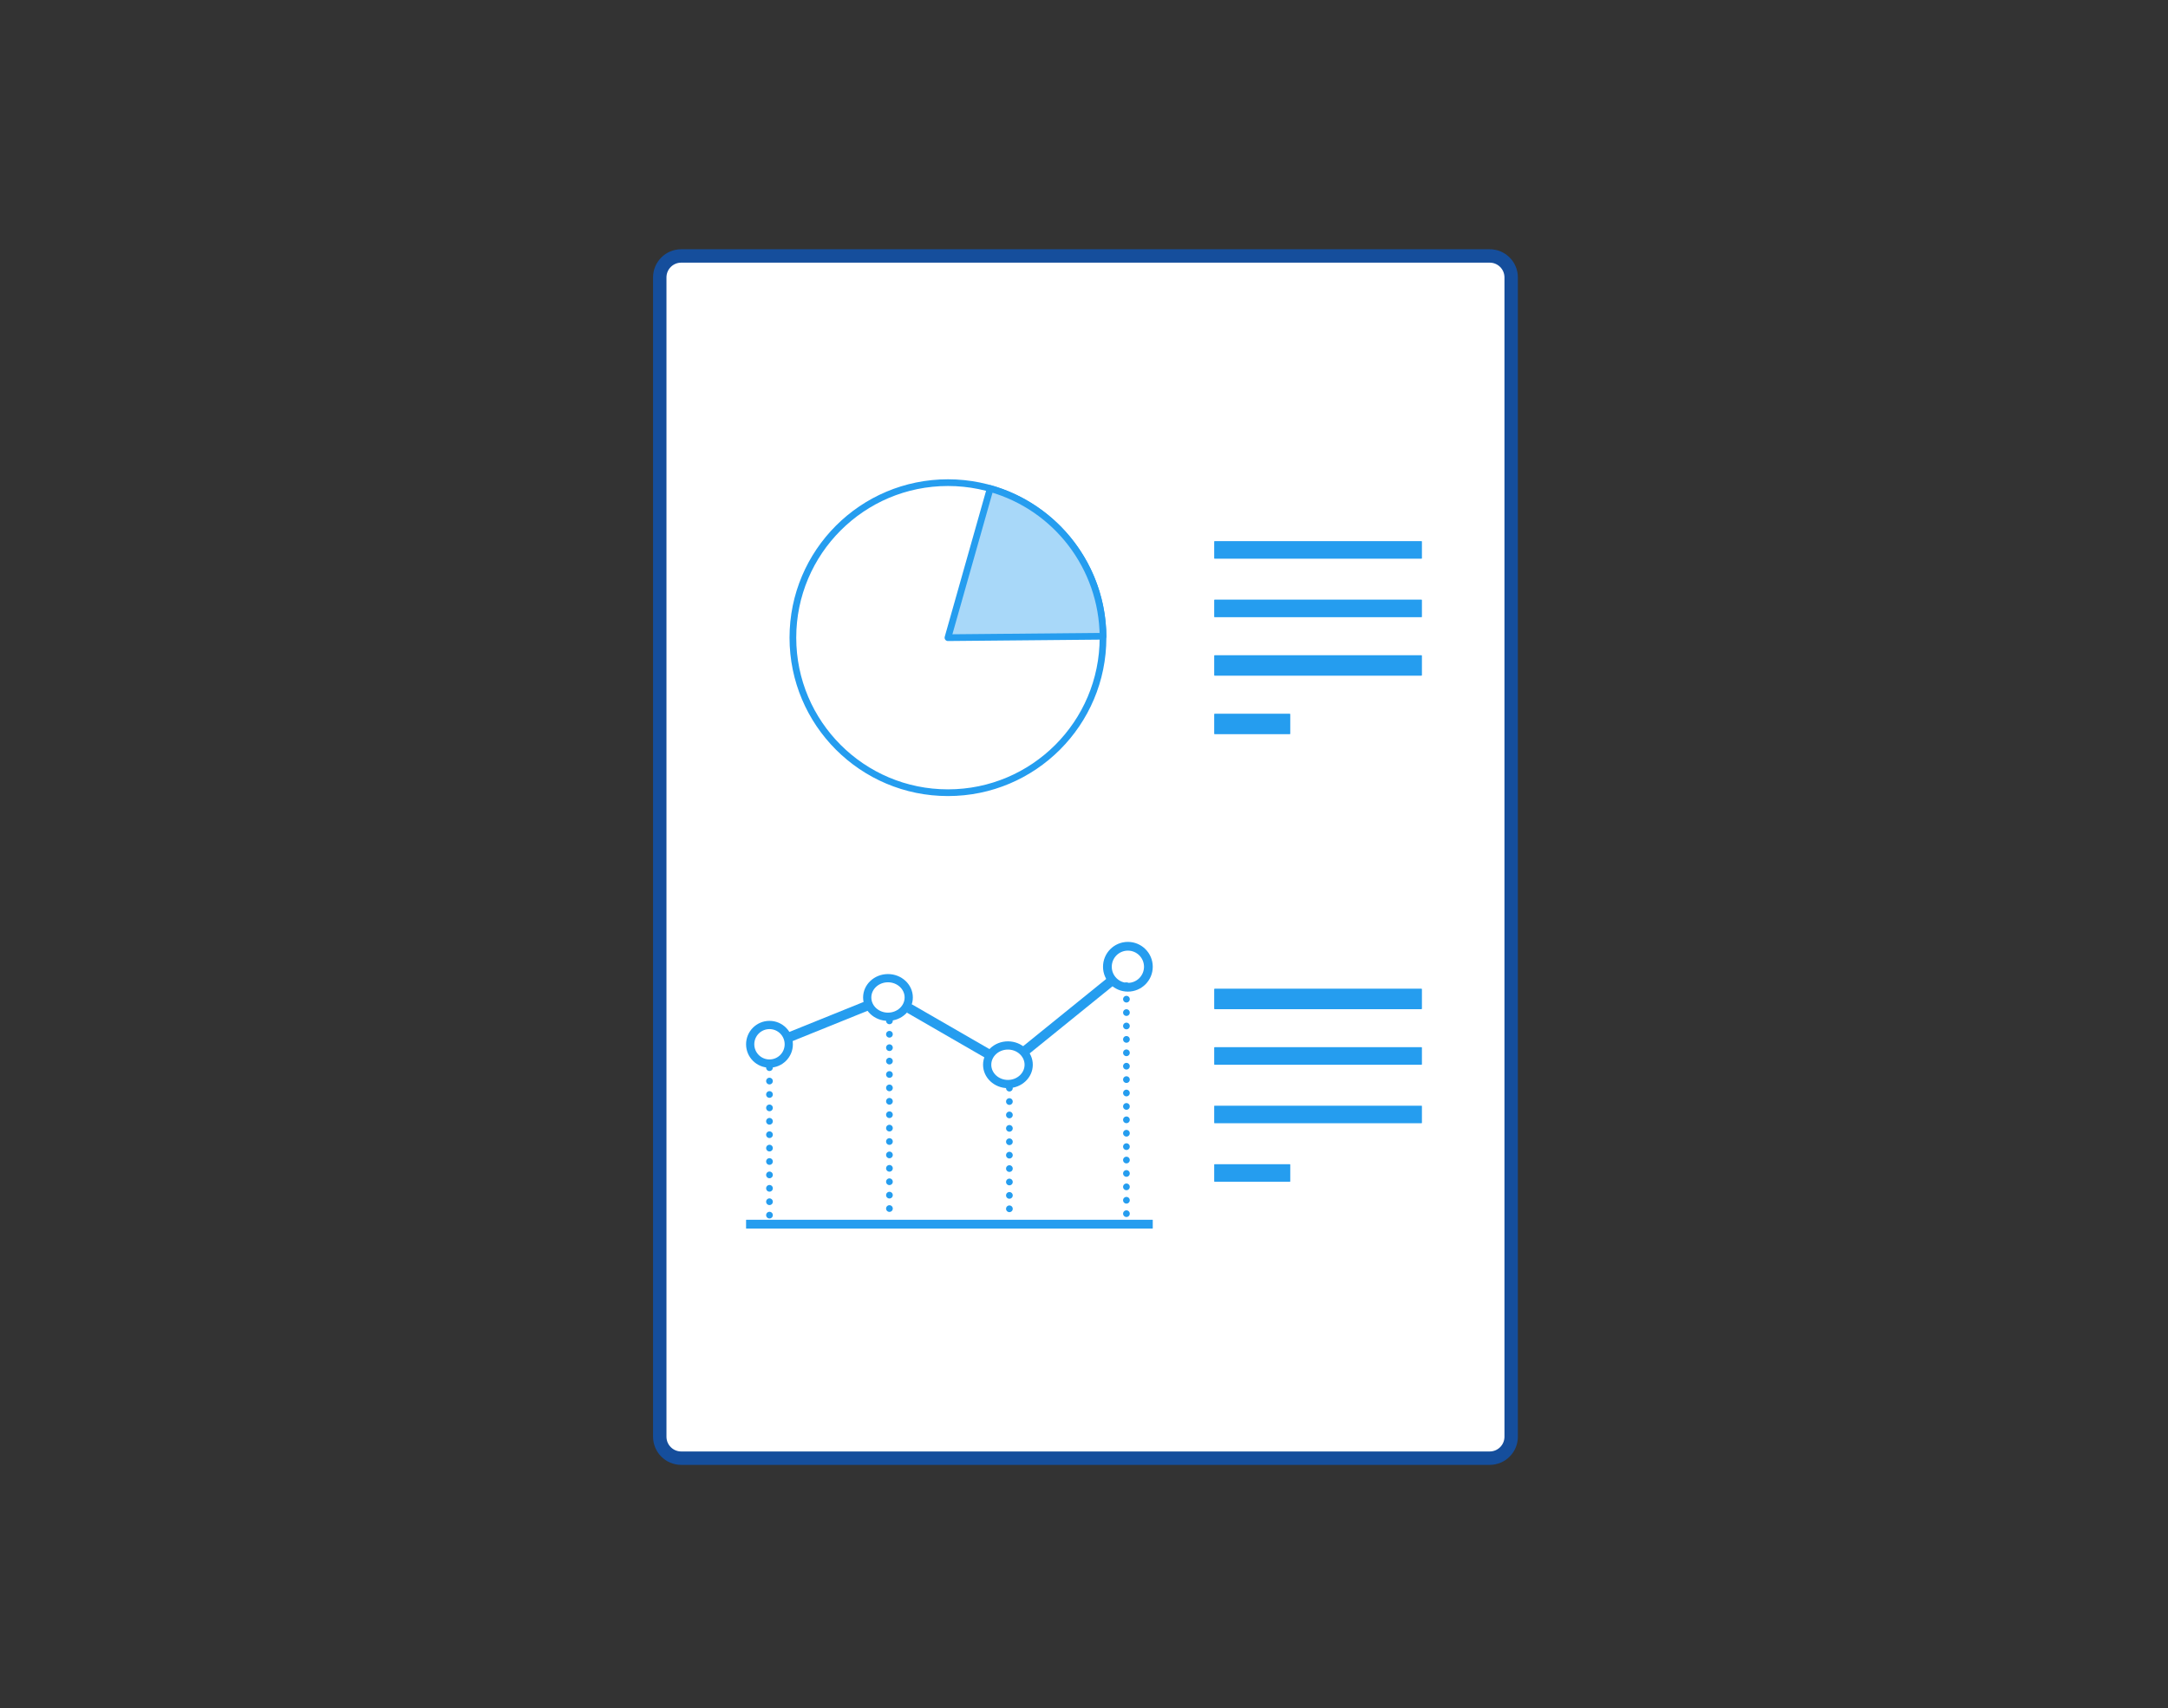 <?xml version="1.0" encoding="UTF-8"?> <svg xmlns="http://www.w3.org/2000/svg" xmlns:xlink="http://www.w3.org/1999/xlink" width="741" height="584" xml:space="preserve" overflow="hidden"><rect width="100%" height="100%" fill="#333333" stroke="none"/> <defs> <clipPath id="clip0"> <rect x="1722" y="481" width="741" height="584"></rect> </clipPath> </defs> <g clip-path="url(#clip0)" transform="translate(-1722 -481)"> <rect x="1722" y="481" width="741" height="584" fill="#F2F2F2" fill-opacity="0"></rect> <path d="M1947.5 575.831C1947.5 571.782 1950.78 568.5 1954.83 568.5L2231.17 568.5C2235.22 568.5 2238.5 571.782 2238.5 575.831L2238.5 972.169C2238.5 976.218 2235.22 979.5 2231.17 979.5L1954.83 979.5C1950.78 979.5 1947.5 976.218 1947.5 972.169Z" stroke="#154E9C" stroke-width="4.583" stroke-linejoin="round" stroke-miterlimit="10" fill="#FFFFFF" fill-rule="evenodd"></path> <path d="M0 0.151C0 0.068 0.068 -5.29649e-17 0.151 -7.06198e-17L70.849 0C70.932 -3.53099e-17 71 0.068 71 0.151L71 5.849C71 5.933 70.932 6 70.849 6L0.151 6C0.068 6 -1.76547e-17 5.933 0 5.849Z" fill="#259DEF" fill-rule="evenodd" transform="matrix(1 0 0 -1 2137 672)"></path> <path d="M0 0.151C-1.76547e-17 0.068 0.068 -5.29644e-17 0.151 -3.53096e-17L70.849 0C70.932 -3.53096e-17 71 0.068 71 0.151L71 5.849C71 5.932 70.932 6 70.849 6L0.151 6C0.068 6 -5.29642e-17 5.932 -3.53095e-17 5.849Z" fill="#259DEF" fill-rule="evenodd" transform="matrix(1 0 0 -1 2137 692)"></path> <path d="M0 0.176C-3.53095e-17 0.079 0.079 0 0.176 0L70.823 0C70.921 -3.53097e-17 71 0.079 71 0.176L71 6.824C71 6.921 70.921 7 70.823 7L0.176 7C0.079 7 0 6.921 0 6.824Z" fill="#259DEF" fill-rule="evenodd" transform="matrix(1 0 0 -1 2137 712)"></path> <path d="M0 0.176C0 0.079 0.079 -2.58603e-17 0.176 -5.17206e-17L25.823 0C25.921 -5.17206e-17 26 0.079 26 0.176L26 6.824C26 6.921 25.921 7 25.823 7L0.176 7C0.079 7 -2.58603e-17 6.921 -2.58603e-17 6.824Z" fill="#259DEF" fill-rule="evenodd" transform="matrix(1 0 0 -1 2137 732)"></path> <path d="M0 0.176C-3.53095e-17 0.079 0.079 0 0.176 0L70.823 0C70.921 -3.53097e-17 71 0.079 71 0.176L71 6.824C71 6.921 70.921 7 70.823 7L0.176 7C0.079 7 0 6.921 0 6.824Z" fill="#259DEF" fill-rule="evenodd" transform="matrix(1 0 0 -1 2137 826)"></path> <path d="M0 0.151C-1.76547e-17 0.068 0.068 -5.29644e-17 0.151 -3.53096e-17L70.849 0C70.932 -3.53096e-17 71 0.068 71 0.151L71 5.849C71 5.932 70.932 6 70.849 6L0.151 6C0.068 6 -5.29642e-17 5.932 -3.53095e-17 5.849Z" fill="#259DEF" fill-rule="evenodd" transform="matrix(1 0 0 -1 2137 845)"></path> <path d="M0 0.151C-1.76547e-17 0.068 0.068 -5.29644e-17 0.151 -3.53096e-17L70.849 0C70.932 -3.53096e-17 71 0.068 71 0.151L71 5.849C71 5.932 70.932 6 70.849 6L0.151 6C0.068 6 -5.29642e-17 5.932 -3.53095e-17 5.849Z" fill="#259DEF" fill-rule="evenodd" transform="matrix(1 0 0 -1 2137 865)"></path> <path d="M0 0.151C-2.58603e-17 0.068 0.068 -5.17206e-17 0.151 -5.17206e-17L25.849 0C25.932 -5.17206e-17 26 0.068 26 0.151L26 5.849C26 5.933 25.932 6 25.849 6L0.151 6C0.068 6 -2.58603e-17 5.933 0 5.849Z" fill="#259DEF" fill-rule="evenodd" transform="matrix(1 0 0 -1 2137 885)"></path> <path d="M1993 699C1993 669.729 2016.73 646 2046 646 2075.27 646 2099 669.729 2099 699 2099 728.271 2075.27 752 2046 752 2016.73 752 1993 728.271 1993 699Z" stroke="#259DEF" stroke-width="2.292" stroke-linejoin="round" stroke-miterlimit="10" fill="none" fill-rule="evenodd"></path> <path d="M2060.44 648.006C2083.08 654.417 2098.78 674.984 2099 698.51L2046 699Z" stroke="#259DEF" stroke-width="2.292" stroke-linejoin="round" stroke-miterlimit="10" fill="#A8D8F9" fill-rule="evenodd"></path> <path d="M1977 898.075C1977 898.034 1977.03 898 1977.08 898L2115.92 898C2115.97 898 2116 898.034 2116 898.075L2116 900.924C2116 900.966 2115.97 901 2115.92 901L1977.08 901C1977.03 901 1977 900.966 1977 900.924Z" fill="#259DEF" fill-rule="evenodd"></path> <path d="M2058 845C2058 840.582 2061.81 837 2066.5 837 2071.19 837 2075 840.582 2075 845 2075 849.418 2071.19 853 2066.5 853 2061.81 853 2058 849.418 2058 845ZM2060.81 845C2060.81 847.865 2063.36 850.188 2066.5 850.188 2069.64 850.188 2072.19 847.865 2072.19 845 2072.19 842.135 2069.64 839.812 2066.5 839.812 2063.36 839.812 2060.81 842.135 2060.81 845Z" fill="#259DEF" fill-rule="evenodd"></path> <path d="M0 0 0 51.574" stroke="#259DEF" stroke-width="2.292" stroke-linecap="round" stroke-linejoin="round" stroke-miterlimit="10" stroke-dasharray="0 4.583" fill="#259DEF" fill-rule="evenodd" transform="matrix(-1 0 0 1 1985 846)"></path> <path d="M2026 830 2026 897.721" stroke="#259DEF" stroke-width="2.292" stroke-linecap="round" stroke-linejoin="round" stroke-miterlimit="10" stroke-dasharray="0 4.583" fill="#259DEF" fill-rule="evenodd"></path> <path d="M2067 853 2067 897.642" stroke="#259DEF" stroke-width="2.292" stroke-linecap="round" stroke-linejoin="round" stroke-miterlimit="10" stroke-dasharray="0 4.583" fill="#259DEF" fill-rule="evenodd"></path> <path d="M2107 818 2107 898.009" stroke="#259DEF" stroke-width="2.292" stroke-linecap="round" stroke-linejoin="round" stroke-miterlimit="10" stroke-dasharray="0 4.583" fill="#259DEF" fill-rule="evenodd"></path> <path d="M1990.61 834.349C1990.59 834.306 1990.62 834.258 1990.66 834.24L2018.08 823.162C2018.12 823.145 2018.17 823.165 2018.19 823.208L2019.37 826.124C2019.38 826.167 2019.36 826.215 2019.32 826.233L1991.9 837.311C1991.86 837.328 1991.81 837.308 1991.79 837.265Z" fill="#259DEF" fill-rule="evenodd"></path> <path d="M2033.56 824.375C2033.58 824.335 2033.63 824.322 2033.67 824.345L2061.86 840.618C2061.9 840.641 2061.91 840.693 2061.89 840.732L2060.32 843.456C2060.3 843.496 2060.24 843.51 2060.2 843.487L2032.02 827.213C2031.98 827.19 2031.96 827.139 2031.99 827.099Z" fill="#259DEF" fill-rule="evenodd"></path> <path d="M2069.89 840.229C2069.86 840.193 2069.87 840.141 2069.9 840.112L2100.32 815.482C2100.35 815.453 2100.41 815.459 2100.44 815.495L2102.42 817.939C2102.44 817.975 2102.44 818.027 2102.4 818.056L2071.99 842.686C2071.95 842.715 2071.9 842.709 2071.87 842.673Z" fill="#259DEF" fill-rule="evenodd"></path> <path d="M2099 811.5C2099 806.806 2102.81 803 2107.5 803 2112.19 803 2116 806.806 2116 811.5 2116 816.195 2112.19 820 2107.5 820 2102.81 820 2099 816.195 2099 811.5ZM2101.99 811.5C2101.99 814.544 2104.46 817.012 2107.5 817.012 2110.54 817.012 2113.01 814.544 2113.01 811.5 2113.01 808.456 2110.54 805.988 2107.5 805.988 2104.46 805.988 2101.99 808.456 2101.99 811.5Z" fill="#259DEF" fill-rule="evenodd"></path> <path d="M2017 822C2017 817.582 2020.81 814 2025.5 814 2030.19 814 2034 817.582 2034 822 2034 826.418 2030.19 830 2025.5 830 2020.81 830 2017 826.418 2017 822ZM2019.81 822C2019.81 824.865 2022.36 827.188 2025.5 827.188 2028.64 827.188 2031.19 824.865 2031.19 822 2031.19 819.135 2028.64 816.812 2025.5 816.812 2022.36 816.812 2019.81 819.135 2019.81 822Z" fill="#259DEF" fill-rule="evenodd"></path> <path d="M1977 838C1977 833.582 1980.58 830 1985 830 1989.42 830 1993 833.582 1993 838 1993 842.419 1989.42 846 1985 846 1980.58 846 1977 842.419 1977 838ZM1979.81 838C1979.81 840.865 1982.13 843.188 1985 843.188 1987.87 843.188 1990.19 840.865 1990.19 838 1990.19 835.135 1987.87 832.813 1985 832.813 1982.13 832.813 1979.81 835.135 1979.81 838Z" fill="#259DEF" fill-rule="evenodd"></path> </g> </svg> 